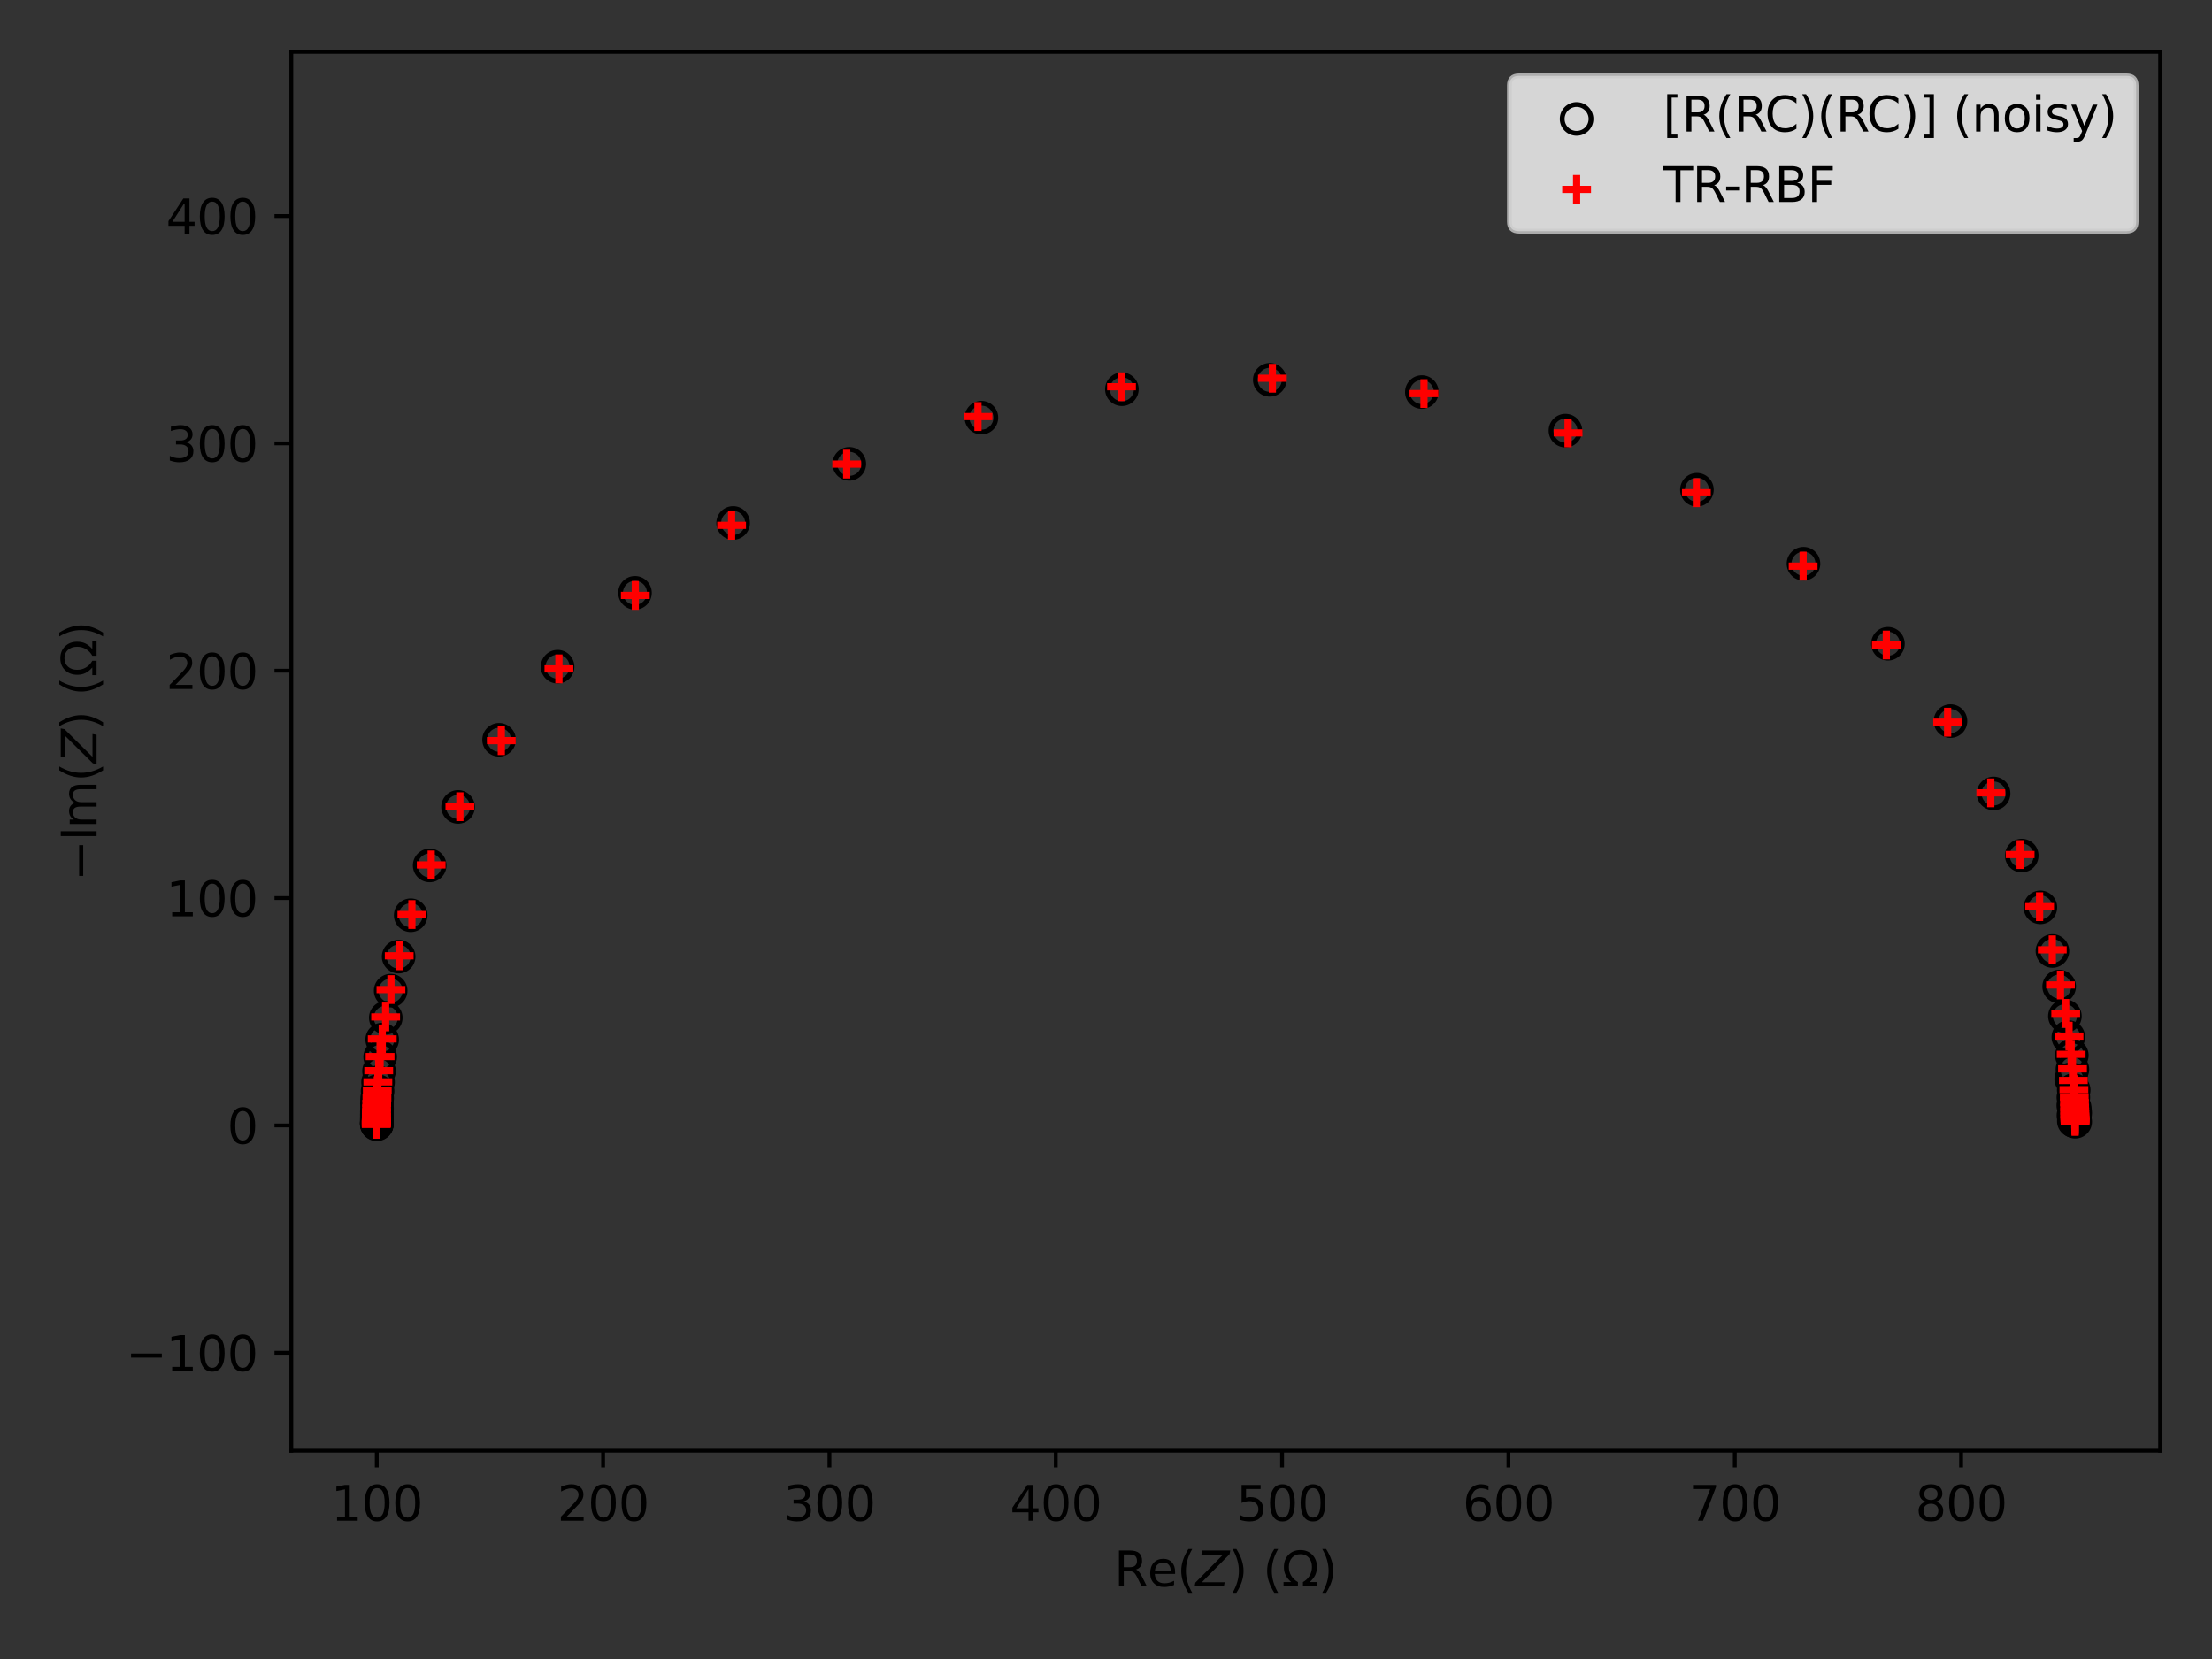 <?xml version="1.0" encoding="utf-8" standalone="no"?>
<!DOCTYPE svg PUBLIC "-//W3C//DTD SVG 1.1//EN"
  "http://www.w3.org/Graphics/SVG/1.1/DTD/svg11.dtd">
<svg xmlns:xlink="http://www.w3.org/1999/xlink" width="460.8pt" height="345.6pt" viewBox="0 0 460.8 345.6" xmlns="http://www.w3.org/2000/svg" version="1.1">
 <rect x="0" y="0" width="460.8" height="345.6" fill="#333333" stroke="none"/>
 <defs>
  <style type="text/css">*{stroke-linejoin: round; stroke-linecap: butt}</style>
 </defs>
 <g id="figure_1">
  <g id="patch_1">
   <path d="M 0 345.6 
L 460.8 345.6 
L 460.8 0 
L 0 0 
L 0 345.6 
z
" style="fill: none"/>
  </g>
  <g id="axes_1">
   <g id="patch_2">
    <path d="M 60.68 302.2 
L 450 302.2 
L 450 10.8 
L 60.68 10.8 
L 60.68 302.2 
z
" style="fill: none"/>
   </g>
   <g id="PathCollection_1">
    <defs>
     <path id="C0_0_447ba9652d" d="M 0 3 
C 0.796 3 1.559 2.684 2.121 2.121 
C 2.684 1.559 3 0.796 3 -0 
C 3 -0.796 2.684 -1.559 2.121 -2.121 
C 1.559 -2.684 0.796 -3 0 -3 
C -0.796 -3 -1.559 -2.684 -2.121 -2.121 
C -2.684 -1.559 -3 -0.796 -3 0 
C -3 0.796 -2.684 1.559 -2.121 2.121 
C -1.559 2.684 -0.796 3 0 3 
z
"/>
    </defs>
    <g clip-path="url(#pce9a978ca2)">
     <use xlink:href="#C0_0_447ba9652d" x="78.496" y="234.213" style="fill: none; stroke: #000000"/>
    </g>
    <g clip-path="url(#pce9a978ca2)">
     <use xlink:href="#C0_0_447ba9652d" x="78.481" y="234.133" style="fill: none; stroke: #000000"/>
    </g>
    <g clip-path="url(#pce9a978ca2)">
     <use xlink:href="#C0_0_447ba9652d" x="78.5" y="234.057" style="fill: none; stroke: #000000"/>
    </g>
    <g clip-path="url(#pce9a978ca2)">
     <use xlink:href="#C0_0_447ba9652d" x="78.521" y="234.012" style="fill: none; stroke: #000000"/>
    </g>
    <g clip-path="url(#pce9a978ca2)">
     <use xlink:href="#C0_0_447ba9652d" x="78.48" y="233.908" style="fill: none; stroke: #000000"/>
    </g>
    <g clip-path="url(#pce9a978ca2)">
     <use xlink:href="#C0_0_447ba9652d" x="78.481" y="233.727" style="fill: none; stroke: #000000"/>
    </g>
    <g clip-path="url(#pce9a978ca2)">
     <use xlink:href="#C0_0_447ba9652d" x="78.524" y="233.567" style="fill: none; stroke: #000000"/>
    </g>
    <g clip-path="url(#pce9a978ca2)">
     <use xlink:href="#C0_0_447ba9652d" x="78.507" y="233.319" style="fill: none; stroke: #000000"/>
    </g>
    <g clip-path="url(#pce9a978ca2)">
     <use xlink:href="#C0_0_447ba9652d" x="78.481" y="233.002" style="fill: none; stroke: #000000"/>
    </g>
    <g clip-path="url(#pce9a978ca2)">
     <use xlink:href="#C0_0_447ba9652d" x="78.509" y="232.656" style="fill: none; stroke: #000000"/>
    </g>
    <g clip-path="url(#pce9a978ca2)">
     <use xlink:href="#C0_0_447ba9652d" x="78.492" y="232.219" style="fill: none; stroke: #000000"/>
    </g>
    <g clip-path="url(#pce9a978ca2)">
     <use xlink:href="#C0_0_447ba9652d" x="78.503" y="231.596" style="fill: none; stroke: #000000"/>
    </g>
    <g clip-path="url(#pce9a978ca2)">
     <use xlink:href="#C0_0_447ba9652d" x="78.537" y="230.898" style="fill: none; stroke: #000000"/>
    </g>
    <g clip-path="url(#pce9a978ca2)">
     <use xlink:href="#C0_0_447ba9652d" x="78.513" y="229.871" style="fill: none; stroke: #000000"/>
    </g>
    <g clip-path="url(#pce9a978ca2)">
     <use xlink:href="#C0_0_447ba9652d" x="78.56" y="228.786" style="fill: none; stroke: #000000"/>
    </g>
    <g clip-path="url(#pce9a978ca2)">
     <use xlink:href="#C0_0_447ba9652d" x="78.656" y="227.301" style="fill: none; stroke: #000000"/>
    </g>
    <g clip-path="url(#pce9a978ca2)">
     <use xlink:href="#C0_0_447ba9652d" x="78.754" y="225.445" style="fill: none; stroke: #000000"/>
    </g>
    <g clip-path="url(#pce9a978ca2)">
     <use xlink:href="#C0_0_447ba9652d" x="78.958" y="223.135" style="fill: none; stroke: #000000"/>
    </g>
    <g clip-path="url(#pce9a978ca2)">
     <use xlink:href="#C0_0_447ba9652d" x="79.198" y="220.171" style="fill: none; stroke: #000000"/>
    </g>
    <g clip-path="url(#pce9a978ca2)">
     <use xlink:href="#C0_0_447ba9652d" x="79.613" y="216.565" style="fill: none; stroke: #000000"/>
    </g>
    <g clip-path="url(#pce9a978ca2)">
     <use xlink:href="#C0_0_447ba9652d" x="80.364" y="212.018" style="fill: none; stroke: #000000"/>
    </g>
    <g clip-path="url(#pce9a978ca2)">
     <use xlink:href="#C0_0_447ba9652d" x="81.377" y="206.37" style="fill: none; stroke: #000000"/>
    </g>
    <g clip-path="url(#pce9a978ca2)">
     <use xlink:href="#C0_0_447ba9652d" x="83.041" y="199.283" style="fill: none; stroke: #000000"/>
    </g>
    <g clip-path="url(#pce9a978ca2)">
     <use xlink:href="#C0_0_447ba9652d" x="85.554" y="190.661" style="fill: none; stroke: #000000"/>
    </g>
    <g clip-path="url(#pce9a978ca2)">
     <use xlink:href="#C0_0_447ba9652d" x="89.505" y="180.282" style="fill: none; stroke: #000000"/>
    </g>
    <g clip-path="url(#pce9a978ca2)">
     <use xlink:href="#C0_0_447ba9652d" x="95.424" y="168.096" style="fill: none; stroke: #000000"/>
    </g>
    <g clip-path="url(#pce9a978ca2)">
     <use xlink:href="#C0_0_447ba9652d" x="103.964" y="154.108" style="fill: none; stroke: #000000"/>
    </g>
    <g clip-path="url(#pce9a978ca2)">
     <use xlink:href="#C0_0_447ba9652d" x="116.154" y="138.883" style="fill: none; stroke: #000000"/>
    </g>
    <g clip-path="url(#pce9a978ca2)">
     <use xlink:href="#C0_0_447ba9652d" x="132.28" y="123.498" style="fill: none; stroke: #000000"/>
    </g>
    <g clip-path="url(#pce9a978ca2)">
     <use xlink:href="#C0_0_447ba9652d" x="152.727" y="108.944" style="fill: none; stroke: #000000"/>
    </g>
    <g clip-path="url(#pce9a978ca2)">
     <use xlink:href="#C0_0_447ba9652d" x="176.924" y="96.629" style="fill: none; stroke: #000000"/>
    </g>
    <g clip-path="url(#pce9a978ca2)">
     <use xlink:href="#C0_0_447ba9652d" x="204.446" y="87.006" style="fill: none; stroke: #000000"/>
    </g>
    <g clip-path="url(#pce9a978ca2)">
     <use xlink:href="#C0_0_447ba9652d" x="233.708" y="81.082" style="fill: none; stroke: #000000"/>
    </g>
    <g clip-path="url(#pce9a978ca2)">
     <use xlink:href="#C0_0_447ba9652d" x="264.519" y="79.119" style="fill: none; stroke: #000000"/>
    </g>
    <g clip-path="url(#pce9a978ca2)">
     <use xlink:href="#C0_0_447ba9652d" x="296.197" y="81.669" style="fill: none; stroke: #000000"/>
    </g>
    <g clip-path="url(#pce9a978ca2)">
     <use xlink:href="#C0_0_447ba9652d" x="326.107" y="89.704" style="fill: none; stroke: #000000"/>
    </g>
    <g clip-path="url(#pce9a978ca2)">
     <use xlink:href="#C0_0_447ba9652d" x="353.5" y="102.025" style="fill: none; stroke: #000000"/>
    </g>
    <g clip-path="url(#pce9a978ca2)">
     <use xlink:href="#C0_0_447ba9652d" x="375.699" y="117.434" style="fill: none; stroke: #000000"/>
    </g>
    <g clip-path="url(#pce9a978ca2)">
     <use xlink:href="#C0_0_447ba9652d" x="393.292" y="134.107" style="fill: none; stroke: #000000"/>
    </g>
    <g clip-path="url(#pce9a978ca2)">
     <use xlink:href="#C0_0_447ba9652d" x="406.325" y="150.216" style="fill: none; stroke: #000000"/>
    </g>
    <g clip-path="url(#pce9a978ca2)">
     <use xlink:href="#C0_0_447ba9652d" x="415.303" y="165.29" style="fill: none; stroke: #000000"/>
    </g>
    <g clip-path="url(#pce9a978ca2)">
     <use xlink:href="#C0_0_447ba9652d" x="421.168" y="178.232" style="fill: none; stroke: #000000"/>
    </g>
    <g clip-path="url(#pce9a978ca2)">
     <use xlink:href="#C0_0_447ba9652d" x="425.045" y="189.017" style="fill: none; stroke: #000000"/>
    </g>
    <g clip-path="url(#pce9a978ca2)">
     <use xlink:href="#C0_0_447ba9652d" x="427.559" y="198.109" style="fill: none; stroke: #000000"/>
    </g>
    <g clip-path="url(#pce9a978ca2)">
     <use xlink:href="#C0_0_447ba9652d" x="428.963" y="205.512" style="fill: none; stroke: #000000"/>
    </g>
    <g clip-path="url(#pce9a978ca2)">
     <use xlink:href="#C0_0_447ba9652d" x="430.159" y="211.687" style="fill: none; stroke: #000000"/>
    </g>
    <g clip-path="url(#pce9a978ca2)">
     <use xlink:href="#C0_0_447ba9652d" x="430.875" y="216.057" style="fill: none; stroke: #000000"/>
    </g>
    <g clip-path="url(#pce9a978ca2)">
     <use xlink:href="#C0_0_447ba9652d" x="431.599" y="219.84" style="fill: none; stroke: #000000"/>
    </g>
    <g clip-path="url(#pce9a978ca2)">
     <use xlink:href="#C0_0_447ba9652d" x="431.723" y="222.776" style="fill: none; stroke: #000000"/>
    </g>
    <g clip-path="url(#pce9a978ca2)">
     <use xlink:href="#C0_0_447ba9652d" x="431.47" y="224.796" style="fill: none; stroke: #000000"/>
    </g>
    <g clip-path="url(#pce9a978ca2)">
     <use xlink:href="#C0_0_447ba9652d" x="431.994" y="227.078" style="fill: none; stroke: #000000"/>
    </g>
    <g clip-path="url(#pce9a978ca2)">
     <use xlink:href="#C0_0_447ba9652d" x="431.919" y="228.608" style="fill: none; stroke: #000000"/>
    </g>
    <g clip-path="url(#pce9a978ca2)">
     <use xlink:href="#C0_0_447ba9652d" x="431.903" y="230.294" style="fill: none; stroke: #000000"/>
    </g>
    <g clip-path="url(#pce9a978ca2)">
     <use xlink:href="#C0_0_447ba9652d" x="432.188" y="230.714" style="fill: none; stroke: #000000"/>
    </g>
    <g clip-path="url(#pce9a978ca2)">
     <use xlink:href="#C0_0_447ba9652d" x="432.289" y="231.573" style="fill: none; stroke: #000000"/>
    </g>
    <g clip-path="url(#pce9a978ca2)">
     <use xlink:href="#C0_0_447ba9652d" x="432.279" y="232.108" style="fill: none; stroke: #000000"/>
    </g>
    <g clip-path="url(#pce9a978ca2)">
     <use xlink:href="#C0_0_447ba9652d" x="431.931" y="232.359" style="fill: none; stroke: #000000"/>
    </g>
    <g clip-path="url(#pce9a978ca2)">
     <use xlink:href="#C0_0_447ba9652d" x="432.042" y="233.204" style="fill: none; stroke: #000000"/>
    </g>
    <g clip-path="url(#pce9a978ca2)">
     <use xlink:href="#C0_0_447ba9652d" x="432.173" y="233.428" style="fill: none; stroke: #000000"/>
    </g>
    <g clip-path="url(#pce9a978ca2)">
     <use xlink:href="#C0_0_447ba9652d" x="432.304" y="233.676" style="fill: none; stroke: #000000"/>
    </g>
    <g clip-path="url(#pce9a978ca2)">
     <use xlink:href="#C0_0_447ba9652d" x="432.013" y="233.524" style="fill: none; stroke: #000000"/>
    </g>
   </g>
   <g id="PathCollection_2">
    <defs>
     <path id="m5738f3dca8" d="M -3 0 
L 3 0 
M 0 3 
L 0 -3 
" style="stroke: #ff0000; stroke-width: 1.5"/>
    </defs>
    <g clip-path="url(#pce9a978ca2)">
     <use xlink:href="#m5738f3dca8" x="78.376" y="234.213" style="fill: #ff0000; stroke: #ff0000; stroke-width: 1.5"/>
     <use xlink:href="#m5738f3dca8" x="78.377" y="234.154" style="fill: #ff0000; stroke: #ff0000; stroke-width: 1.5"/>
     <use xlink:href="#m5738f3dca8" x="78.377" y="234.079" style="fill: #ff0000; stroke: #ff0000; stroke-width: 1.5"/>
     <use xlink:href="#m5738f3dca8" x="78.378" y="233.984" style="fill: #ff0000; stroke: #ff0000; stroke-width: 1.5"/>
     <use xlink:href="#m5738f3dca8" x="78.379" y="233.865" style="fill: #ff0000; stroke: #ff0000; stroke-width: 1.5"/>
     <use xlink:href="#m5738f3dca8" x="78.38" y="233.716" style="fill: #ff0000; stroke: #ff0000; stroke-width: 1.5"/>
     <use xlink:href="#m5738f3dca8" x="78.382" y="233.528" style="fill: #ff0000; stroke: #ff0000; stroke-width: 1.5"/>
     <use xlink:href="#m5738f3dca8" x="78.385" y="233.292" style="fill: #ff0000; stroke: #ff0000; stroke-width: 1.5"/>
     <use xlink:href="#m5738f3dca8" x="78.39" y="232.995" style="fill: #ff0000; stroke: #ff0000; stroke-width: 1.5"/>
     <use xlink:href="#m5738f3dca8" x="78.397" y="232.622" style="fill: #ff0000; stroke: #ff0000; stroke-width: 1.5"/>
     <use xlink:href="#m5738f3dca8" x="78.406" y="232.152" style="fill: #ff0000; stroke: #ff0000; stroke-width: 1.5"/>
     <use xlink:href="#m5738f3dca8" x="78.42" y="231.562" style="fill: #ff0000; stroke: #ff0000; stroke-width: 1.5"/>
     <use xlink:href="#m5738f3dca8" x="78.44" y="230.819" style="fill: #ff0000; stroke: #ff0000; stroke-width: 1.5"/>
     <use xlink:href="#m5738f3dca8" x="78.472" y="229.884" style="fill: #ff0000; stroke: #ff0000; stroke-width: 1.5"/>
     <use xlink:href="#m5738f3dca8" x="78.519" y="228.709" style="fill: #ff0000; stroke: #ff0000; stroke-width: 1.5"/>
     <use xlink:href="#m5738f3dca8" x="78.594" y="227.23" style="fill: #ff0000; stroke: #ff0000; stroke-width: 1.5"/>
     <use xlink:href="#m5738f3dca8" x="78.709" y="225.371" style="fill: #ff0000; stroke: #ff0000; stroke-width: 1.5"/>
     <use xlink:href="#m5738f3dca8" x="78.891" y="223.035" style="fill: #ff0000; stroke: #ff0000; stroke-width: 1.5"/>
     <use xlink:href="#m5738f3dca8" x="79.177" y="220.104" style="fill: #ff0000; stroke: #ff0000; stroke-width: 1.5"/>
     <use xlink:href="#m5738f3dca8" x="79.627" y="216.433" style="fill: #ff0000; stroke: #ff0000; stroke-width: 1.5"/>
     <use xlink:href="#m5738f3dca8" x="80.333" y="211.847" style="fill: #ff0000; stroke: #ff0000; stroke-width: 1.5"/>
     <use xlink:href="#m5738f3dca8" x="81.439" y="206.146" style="fill: #ff0000; stroke: #ff0000; stroke-width: 1.5"/>
     <use xlink:href="#m5738f3dca8" x="83.158" y="199.108" style="fill: #ff0000; stroke: #ff0000; stroke-width: 1.5"/>
     <use xlink:href="#m5738f3dca8" x="85.806" y="190.512" style="fill: #ff0000; stroke: #ff0000; stroke-width: 1.5"/>
     <use xlink:href="#m5738f3dca8" x="89.826" y="180.18" style="fill: #ff0000; stroke: #ff0000; stroke-width: 1.5"/>
     <use xlink:href="#m5738f3dca8" x="95.804" y="168.053" style="fill: #ff0000; stroke: #ff0000; stroke-width: 1.5"/>
     <use xlink:href="#m5738f3dca8" x="104.435" y="154.285" style="fill: #ff0000; stroke: #ff0000; stroke-width: 1.5"/>
     <use xlink:href="#m5738f3dca8" x="116.432" y="139.341" style="fill: #ff0000; stroke: #ff0000; stroke-width: 1.5"/>
     <use xlink:href="#m5738f3dca8" x="132.35" y="124.037" style="fill: #ff0000; stroke: #ff0000; stroke-width: 1.5"/>
     <use xlink:href="#m5738f3dca8" x="152.404" y="109.441" style="fill: #ff0000; stroke: #ff0000; stroke-width: 1.5"/>
     <use xlink:href="#m5738f3dca8" x="176.384" y="96.684" style="fill: #ff0000; stroke: #ff0000; stroke-width: 1.5"/>
     <use xlink:href="#m5738f3dca8" x="203.725" y="86.773" style="fill: #ff0000; stroke: #ff0000; stroke-width: 1.5"/>
     <use xlink:href="#m5738f3dca8" x="233.629" y="80.561" style="fill: #ff0000; stroke: #ff0000; stroke-width: 1.5"/>
     <use xlink:href="#m5738f3dca8" x="265.064" y="78.787" style="fill: #ff0000; stroke: #ff0000; stroke-width: 1.5"/>
     <use xlink:href="#m5738f3dca8" x="296.645" y="81.984" style="fill: #ff0000; stroke: #ff0000; stroke-width: 1.5"/>
     <use xlink:href="#m5738f3dca8" x="326.657" y="90.181" style="fill: #ff0000; stroke: #ff0000; stroke-width: 1.5"/>
     <use xlink:href="#m5738f3dca8" x="353.388" y="102.64" style="fill: #ff0000; stroke: #ff0000; stroke-width: 1.5"/>
     <use xlink:href="#m5738f3dca8" x="375.625" y="117.935" style="fill: #ff0000; stroke: #ff0000; stroke-width: 1.5"/>
     <use xlink:href="#m5738f3dca8" x="392.96" y="134.368" style="fill: #ff0000; stroke: #ff0000; stroke-width: 1.5"/>
     <use xlink:href="#m5738f3dca8" x="405.73" y="150.448" style="fill: #ff0000; stroke: #ff0000; stroke-width: 1.5"/>
     <use xlink:href="#m5738f3dca8" x="414.72" y="165.167" style="fill: #ff0000; stroke: #ff0000; stroke-width: 1.5"/>
     <use xlink:href="#m5738f3dca8" x="420.832" y="178.017" style="fill: #ff0000; stroke: #ff0000; stroke-width: 1.5"/>
     <use xlink:href="#m5738f3dca8" x="424.887" y="188.879" style="fill: #ff0000; stroke: #ff0000; stroke-width: 1.5"/>
     <use xlink:href="#m5738f3dca8" x="427.531" y="197.862" style="fill: #ff0000; stroke: #ff0000; stroke-width: 1.5"/>
     <use xlink:href="#m5738f3dca8" x="429.235" y="205.185" style="fill: #ff0000; stroke: #ff0000; stroke-width: 1.5"/>
     <use xlink:href="#m5738f3dca8" x="430.326" y="211.098" style="fill: #ff0000; stroke: #ff0000; stroke-width: 1.5"/>
     <use xlink:href="#m5738f3dca8" x="431.021" y="215.844" style="fill: #ff0000; stroke: #ff0000; stroke-width: 1.5"/>
     <use xlink:href="#m5738f3dca8" x="431.463" y="219.639" style="fill: #ff0000; stroke: #ff0000; stroke-width: 1.5"/>
     <use xlink:href="#m5738f3dca8" x="431.743" y="222.665" style="fill: #ff0000; stroke: #ff0000; stroke-width: 1.5"/>
     <use xlink:href="#m5738f3dca8" x="431.921" y="225.075" style="fill: #ff0000; stroke: #ff0000; stroke-width: 1.5"/>
     <use xlink:href="#m5738f3dca8" x="432.035" y="226.992" style="fill: #ff0000; stroke: #ff0000; stroke-width: 1.5"/>
     <use xlink:href="#m5738f3dca8" x="432.108" y="228.515" style="fill: #ff0000; stroke: #ff0000; stroke-width: 1.5"/>
     <use xlink:href="#m5738f3dca8" x="432.156" y="229.724" style="fill: #ff0000; stroke: #ff0000; stroke-width: 1.5"/>
     <use xlink:href="#m5738f3dca8" x="432.187" y="230.684" style="fill: #ff0000; stroke: #ff0000; stroke-width: 1.5"/>
     <use xlink:href="#m5738f3dca8" x="432.209" y="231.445" style="fill: #ff0000; stroke: #ff0000; stroke-width: 1.5"/>
     <use xlink:href="#m5738f3dca8" x="432.225" y="232.048" style="fill: #ff0000; stroke: #ff0000; stroke-width: 1.5"/>
     <use xlink:href="#m5738f3dca8" x="432.238" y="232.526" style="fill: #ff0000; stroke: #ff0000; stroke-width: 1.5"/>
     <use xlink:href="#m5738f3dca8" x="432.249" y="232.903" style="fill: #ff0000; stroke: #ff0000; stroke-width: 1.5"/>
     <use xlink:href="#m5738f3dca8" x="432.26" y="233.2" style="fill: #ff0000; stroke: #ff0000; stroke-width: 1.5"/>
     <use xlink:href="#m5738f3dca8" x="432.271" y="233.435" style="fill: #ff0000; stroke: #ff0000; stroke-width: 1.5"/>
     <use xlink:href="#m5738f3dca8" x="432.283" y="233.619" style="fill: #ff0000; stroke: #ff0000; stroke-width: 1.5"/>
    </g>
   </g>
   <g id="matplotlib.axis_1">
    <g id="xtick_1">
     <g id="line2d_1">
      <defs>
       <path id="m8910a0a870" d="M 0 0 
L 0 3.5 
" style="stroke: #000000; stroke-width: 0.8"/>
      </defs>
      <g>
       <use xlink:href="#m8910a0a870" x="78.484" y="302.2" style="stroke: #000000; stroke-width: 0.8"/>
      </g>
     </g>
     <g id="text_1">
      <!-- 100 -->
      <g transform="translate(68.941 316.798) scale(0.1 -0.1)">
       <defs>
        <path id="DejaVuSans-31" d="M 794 531 
L 1825 531 
L 1825 4091 
L 703 3866 
L 703 4441 
L 1819 4666 
L 2450 4666 
L 2450 531 
L 3481 531 
L 3481 0 
L 794 0 
L 794 531 
z
" transform="scale(0.016)"/>
        <path id="DejaVuSans-30" d="M 2034 4250 
Q 1547 4250 1301 3770 
Q 1056 3291 1056 2328 
Q 1056 1369 1301 889 
Q 1547 409 2034 409 
Q 2525 409 2770 889 
Q 3016 1369 3016 2328 
Q 3016 3291 2770 3770 
Q 2525 4250 2034 4250 
z
M 2034 4750 
Q 2819 4750 3233 4129 
Q 3647 3509 3647 2328 
Q 3647 1150 3233 529 
Q 2819 -91 2034 -91 
Q 1250 -91 836 529 
Q 422 1150 422 2328 
Q 422 3509 836 4129 
Q 1250 4750 2034 4750 
z
" transform="scale(0.016)"/>
       </defs>
       <use xlink:href="#DejaVuSans-31"/>
       <use xlink:href="#DejaVuSans-30" x="63.623"/>
       <use xlink:href="#DejaVuSans-30" x="127.246"/>
      </g>
     </g>
    </g>
    <g id="xtick_2">
     <g id="line2d_2">
      <g>
       <use xlink:href="#m8910a0a870" x="125.635" y="302.2" style="stroke: #000000; stroke-width: 0.8"/>
      </g>
     </g>
     <g id="text_2">
      <!-- 200 -->
      <g transform="translate(116.091 316.798) scale(0.1 -0.1)">
       <defs>
        <path id="DejaVuSans-32" d="M 1228 531 
L 3431 531 
L 3431 0 
L 469 0 
L 469 531 
Q 828 903 1448 1529 
Q 2069 2156 2228 2338 
Q 2531 2678 2651 2914 
Q 2772 3150 2772 3378 
Q 2772 3750 2511 3984 
Q 2250 4219 1831 4219 
Q 1534 4219 1204 4116 
Q 875 4013 500 3803 
L 500 4441 
Q 881 4594 1212 4672 
Q 1544 4750 1819 4750 
Q 2544 4750 2975 4387 
Q 3406 4025 3406 3419 
Q 3406 3131 3298 2873 
Q 3191 2616 2906 2266 
Q 2828 2175 2409 1742 
Q 1991 1309 1228 531 
z
" transform="scale(0.016)"/>
       </defs>
       <use xlink:href="#DejaVuSans-32"/>
       <use xlink:href="#DejaVuSans-30" x="63.623"/>
       <use xlink:href="#DejaVuSans-30" x="127.246"/>
      </g>
     </g>
    </g>
    <g id="xtick_3">
     <g id="line2d_3">
      <g>
       <use xlink:href="#m8910a0a870" x="172.785" y="302.2" style="stroke: #000000; stroke-width: 0.8"/>
      </g>
     </g>
     <g id="text_3">
      <!-- 300 -->
      <g transform="translate(163.241 316.798) scale(0.1 -0.1)">
       <defs>
        <path id="DejaVuSans-33" d="M 2597 2516 
Q 3050 2419 3304 2112 
Q 3559 1806 3559 1356 
Q 3559 666 3084 287 
Q 2609 -91 1734 -91 
Q 1441 -91 1130 -33 
Q 819 25 488 141 
L 488 750 
Q 750 597 1062 519 
Q 1375 441 1716 441 
Q 2309 441 2620 675 
Q 2931 909 2931 1356 
Q 2931 1769 2642 2001 
Q 2353 2234 1838 2234 
L 1294 2234 
L 1294 2753 
L 1863 2753 
Q 2328 2753 2575 2939 
Q 2822 3125 2822 3475 
Q 2822 3834 2567 4026 
Q 2313 4219 1838 4219 
Q 1578 4219 1281 4162 
Q 984 4106 628 3988 
L 628 4550 
Q 988 4650 1302 4700 
Q 1616 4750 1894 4750 
Q 2613 4750 3031 4423 
Q 3450 4097 3450 3541 
Q 3450 3153 3228 2886 
Q 3006 2619 2597 2516 
z
" transform="scale(0.016)"/>
       </defs>
       <use xlink:href="#DejaVuSans-33"/>
       <use xlink:href="#DejaVuSans-30" x="63.623"/>
       <use xlink:href="#DejaVuSans-30" x="127.246"/>
      </g>
     </g>
    </g>
    <g id="xtick_4">
     <g id="line2d_4">
      <g>
       <use xlink:href="#m8910a0a870" x="219.935" y="302.2" style="stroke: #000000; stroke-width: 0.8"/>
      </g>
     </g>
     <g id="text_4">
      <!-- 400 -->
      <g transform="translate(210.391 316.798) scale(0.1 -0.1)">
       <defs>
        <path id="DejaVuSans-34" d="M 2419 4116 
L 825 1625 
L 2419 1625 
L 2419 4116 
z
M 2253 4666 
L 3047 4666 
L 3047 1625 
L 3713 1625 
L 3713 1100 
L 3047 1100 
L 3047 0 
L 2419 0 
L 2419 1100 
L 313 1100 
L 313 1709 
L 2253 4666 
z
" transform="scale(0.016)"/>
       </defs>
       <use xlink:href="#DejaVuSans-34"/>
       <use xlink:href="#DejaVuSans-30" x="63.623"/>
       <use xlink:href="#DejaVuSans-30" x="127.246"/>
      </g>
     </g>
    </g>
    <g id="xtick_5">
     <g id="line2d_5">
      <g>
       <use xlink:href="#m8910a0a870" x="267.085" y="302.2" style="stroke: #000000; stroke-width: 0.8"/>
      </g>
     </g>
     <g id="text_5">
      <!-- 500 -->
      <g transform="translate(257.541 316.798) scale(0.1 -0.1)">
       <defs>
        <path id="DejaVuSans-35" d="M 691 4666 
L 3169 4666 
L 3169 4134 
L 1269 4134 
L 1269 2991 
Q 1406 3038 1543 3061 
Q 1681 3084 1819 3084 
Q 2600 3084 3056 2656 
Q 3513 2228 3513 1497 
Q 3513 744 3044 326 
Q 2575 -91 1722 -91 
Q 1428 -91 1123 -41 
Q 819 9 494 109 
L 494 744 
Q 775 591 1075 516 
Q 1375 441 1709 441 
Q 2250 441 2565 725 
Q 2881 1009 2881 1497 
Q 2881 1984 2565 2268 
Q 2250 2553 1709 2553 
Q 1456 2553 1204 2497 
Q 953 2441 691 2322 
L 691 4666 
z
" transform="scale(0.016)"/>
       </defs>
       <use xlink:href="#DejaVuSans-35"/>
       <use xlink:href="#DejaVuSans-30" x="63.623"/>
       <use xlink:href="#DejaVuSans-30" x="127.246"/>
      </g>
     </g>
    </g>
    <g id="xtick_6">
     <g id="line2d_6">
      <g>
       <use xlink:href="#m8910a0a870" x="314.235" y="302.2" style="stroke: #000000; stroke-width: 0.8"/>
      </g>
     </g>
     <g id="text_6">
      <!-- 600 -->
      <g transform="translate(304.692 316.798) scale(0.1 -0.1)">
       <defs>
        <path id="DejaVuSans-36" d="M 2113 2584 
Q 1688 2584 1439 2293 
Q 1191 2003 1191 1497 
Q 1191 994 1439 701 
Q 1688 409 2113 409 
Q 2538 409 2786 701 
Q 3034 994 3034 1497 
Q 3034 2003 2786 2293 
Q 2538 2584 2113 2584 
z
M 3366 4563 
L 3366 3988 
Q 3128 4100 2886 4159 
Q 2644 4219 2406 4219 
Q 1781 4219 1451 3797 
Q 1122 3375 1075 2522 
Q 1259 2794 1537 2939 
Q 1816 3084 2150 3084 
Q 2853 3084 3261 2657 
Q 3669 2231 3669 1497 
Q 3669 778 3244 343 
Q 2819 -91 2113 -91 
Q 1303 -91 875 529 
Q 447 1150 447 2328 
Q 447 3434 972 4092 
Q 1497 4750 2381 4750 
Q 2619 4750 2861 4703 
Q 3103 4656 3366 4563 
z
" transform="scale(0.016)"/>
       </defs>
       <use xlink:href="#DejaVuSans-36"/>
       <use xlink:href="#DejaVuSans-30" x="63.623"/>
       <use xlink:href="#DejaVuSans-30" x="127.246"/>
      </g>
     </g>
    </g>
    <g id="xtick_7">
     <g id="line2d_7">
      <g>
       <use xlink:href="#m8910a0a870" x="361.386" y="302.2" style="stroke: #000000; stroke-width: 0.8"/>
      </g>
     </g>
     <g id="text_7">
      <!-- 700 -->
      <g transform="translate(351.842 316.798) scale(0.1 -0.1)">
       <defs>
        <path id="DejaVuSans-37" d="M 525 4666 
L 3525 4666 
L 3525 4397 
L 1831 0 
L 1172 0 
L 2766 4134 
L 525 4134 
L 525 4666 
z
" transform="scale(0.016)"/>
       </defs>
       <use xlink:href="#DejaVuSans-37"/>
       <use xlink:href="#DejaVuSans-30" x="63.623"/>
       <use xlink:href="#DejaVuSans-30" x="127.246"/>
      </g>
     </g>
    </g>
    <g id="xtick_8">
     <g id="line2d_8">
      <g>
       <use xlink:href="#m8910a0a870" x="408.536" y="302.2" style="stroke: #000000; stroke-width: 0.8"/>
      </g>
     </g>
     <g id="text_8">
      <!-- 800 -->
      <g transform="translate(398.992 316.798) scale(0.1 -0.1)">
       <defs>
        <path id="DejaVuSans-38" d="M 2034 2216 
Q 1584 2216 1326 1975 
Q 1069 1734 1069 1313 
Q 1069 891 1326 650 
Q 1584 409 2034 409 
Q 2484 409 2743 651 
Q 3003 894 3003 1313 
Q 3003 1734 2745 1975 
Q 2488 2216 2034 2216 
z
M 1403 2484 
Q 997 2584 770 2862 
Q 544 3141 544 3541 
Q 544 4100 942 4425 
Q 1341 4750 2034 4750 
Q 2731 4750 3128 4425 
Q 3525 4100 3525 3541 
Q 3525 3141 3298 2862 
Q 3072 2584 2669 2484 
Q 3125 2378 3379 2068 
Q 3634 1759 3634 1313 
Q 3634 634 3220 271 
Q 2806 -91 2034 -91 
Q 1263 -91 848 271 
Q 434 634 434 1313 
Q 434 1759 690 2068 
Q 947 2378 1403 2484 
z
M 1172 3481 
Q 1172 3119 1398 2916 
Q 1625 2713 2034 2713 
Q 2441 2713 2670 2916 
Q 2900 3119 2900 3481 
Q 2900 3844 2670 4047 
Q 2441 4250 2034 4250 
Q 1625 4250 1398 4047 
Q 1172 3844 1172 3481 
z
" transform="scale(0.016)"/>
       </defs>
       <use xlink:href="#DejaVuSans-38"/>
       <use xlink:href="#DejaVuSans-30" x="63.623"/>
       <use xlink:href="#DejaVuSans-30" x="127.246"/>
      </g>
     </g>
    </g>
    <g id="text_9">
     <!-- ${\rm Re}(Z)\ (\Omega)$ -->
     <g transform="translate(232.09 330.477) scale(0.1 -0.1)">
      <defs>
       <path id="DejaVuSans-52" d="M 2841 2188 
Q 3044 2119 3236 1894 
Q 3428 1669 3622 1275 
L 4263 0 
L 3584 0 
L 2988 1197 
Q 2756 1666 2539 1819 
Q 2322 1972 1947 1972 
L 1259 1972 
L 1259 0 
L 628 0 
L 628 4666 
L 2053 4666 
Q 2853 4666 3247 4331 
Q 3641 3997 3641 3322 
Q 3641 2881 3436 2590 
Q 3231 2300 2841 2188 
z
M 1259 4147 
L 1259 2491 
L 2053 2491 
Q 2509 2491 2742 2702 
Q 2975 2913 2975 3322 
Q 2975 3731 2742 3939 
Q 2509 4147 2053 4147 
L 1259 4147 
z
" transform="scale(0.016)"/>
       <path id="DejaVuSans-65" d="M 3597 1894 
L 3597 1613 
L 953 1613 
Q 991 1019 1311 708 
Q 1631 397 2203 397 
Q 2534 397 2845 478 
Q 3156 559 3463 722 
L 3463 178 
Q 3153 47 2828 -22 
Q 2503 -91 2169 -91 
Q 1331 -91 842 396 
Q 353 884 353 1716 
Q 353 2575 817 3079 
Q 1281 3584 2069 3584 
Q 2775 3584 3186 3129 
Q 3597 2675 3597 1894 
z
M 3022 2063 
Q 3016 2534 2758 2815 
Q 2500 3097 2075 3097 
Q 1594 3097 1305 2825 
Q 1016 2553 972 2059 
L 3022 2063 
z
" transform="scale(0.016)"/>
       <path id="DejaVuSans-28" d="M 1984 4856 
Q 1566 4138 1362 3434 
Q 1159 2731 1159 2009 
Q 1159 1288 1364 580 
Q 1569 -128 1984 -844 
L 1484 -844 
Q 1016 -109 783 600 
Q 550 1309 550 2009 
Q 550 2706 781 3412 
Q 1013 4119 1484 4856 
L 1984 4856 
z
" transform="scale(0.016)"/>
       <path id="DejaVuSans-Oblique-5a" d="M 838 4666 
L 4500 4666 
L 4409 4184 
L 794 531 
L 3769 531 
L 3669 0 
L -141 0 
L -50 481 
L 3566 4134 
L 738 4134 
L 838 4666 
z
" transform="scale(0.016)"/>
       <path id="DejaVuSans-29" d="M 513 4856 
L 1013 4856 
Q 1481 4119 1714 3412 
Q 1947 2706 1947 2009 
Q 1947 1309 1714 600 
Q 1481 -109 1013 -844 
L 513 -844 
Q 928 -128 1133 580 
Q 1338 1288 1338 2009 
Q 1338 2731 1133 3434 
Q 928 4138 513 4856 
z
" transform="scale(0.016)"/>
       <path id="DejaVuSans-3a9" d="M 4647 556 
L 4647 0 
L 2772 0 
L 2772 556 
Q 3325 859 3634 1378 
Q 3944 1897 3944 2528 
Q 3944 3278 3531 3731 
Q 3119 4184 2444 4184 
Q 1769 4184 1355 3729 
Q 941 3275 941 2528 
Q 941 1897 1250 1378 
Q 1563 859 2119 556 
L 2119 0 
L 244 0 
L 244 556 
L 1241 556 
Q 747 991 519 1456 
Q 294 1922 294 2497 
Q 294 3491 894 4106 
Q 1491 4722 2444 4722 
Q 3391 4722 3994 4106 
Q 4594 3494 4594 2528 
Q 4594 1922 4372 1459 
Q 4150 997 3647 556 
L 4647 556 
z
" transform="scale(0.016)"/>
      </defs>
      <use xlink:href="#DejaVuSans-52" transform="translate(0 0.125)"/>
      <use xlink:href="#DejaVuSans-65" transform="translate(69.482 0.125)"/>
      <use xlink:href="#DejaVuSans-28" transform="translate(131.006 0.125)"/>
      <use xlink:href="#DejaVuSans-Oblique-5a" transform="translate(170.02 0.125)"/>
      <use xlink:href="#DejaVuSans-29" transform="translate(238.525 0.125)"/>
      <use xlink:href="#DejaVuSans-28" transform="translate(310.009 0.125)"/>
      <use xlink:href="#DejaVuSans-3a9" transform="translate(349.023 0.125)"/>
      <use xlink:href="#DejaVuSans-29" transform="translate(425.439 0.125)"/>
     </g>
    </g>
   </g>
   <g id="matplotlib.axis_2">
    <g id="ytick_1">
     <g id="line2d_9">
      <defs>
       <path id="m52879e046c" d="M 0 0 
L -3.5 0 
" style="stroke: #000000; stroke-width: 0.8"/>
      </defs>
      <g>
       <use xlink:href="#m52879e046c" x="60.68" y="281.804" style="stroke: #000000; stroke-width: 0.8"/>
      </g>
     </g>
     <g id="text_10">
      <!-- −100 -->
      <g transform="translate(26.213 285.603) scale(0.1 -0.1)">
       <defs>
        <path id="DejaVuSans-2212" d="M 678 2272 
L 4684 2272 
L 4684 1741 
L 678 1741 
L 678 2272 
z
" transform="scale(0.016)"/>
       </defs>
       <use xlink:href="#DejaVuSans-2212"/>
       <use xlink:href="#DejaVuSans-31" x="83.789"/>
       <use xlink:href="#DejaVuSans-30" x="147.412"/>
       <use xlink:href="#DejaVuSans-30" x="211.035"/>
      </g>
     </g>
    </g>
    <g id="ytick_2">
     <g id="line2d_10">
      <g>
       <use xlink:href="#m52879e046c" x="60.68" y="234.444" style="stroke: #000000; stroke-width: 0.8"/>
      </g>
     </g>
     <g id="text_11">
      <!-- 0 -->
      <g transform="translate(47.318 238.243) scale(0.1 -0.1)">
       <use xlink:href="#DejaVuSans-30"/>
      </g>
     </g>
    </g>
    <g id="ytick_3">
     <g id="line2d_11">
      <g>
       <use xlink:href="#m52879e046c" x="60.68" y="187.083" style="stroke: #000000; stroke-width: 0.8"/>
      </g>
     </g>
     <g id="text_12">
      <!-- 100 -->
      <g transform="translate(34.593 190.882) scale(0.1 -0.1)">
       <use xlink:href="#DejaVuSans-31"/>
       <use xlink:href="#DejaVuSans-30" x="63.623"/>
       <use xlink:href="#DejaVuSans-30" x="127.246"/>
      </g>
     </g>
    </g>
    <g id="ytick_4">
     <g id="line2d_12">
      <g>
       <use xlink:href="#m52879e046c" x="60.68" y="139.723" style="stroke: #000000; stroke-width: 0.8"/>
      </g>
     </g>
     <g id="text_13">
      <!-- 200 -->
      <g transform="translate(34.593 143.522) scale(0.1 -0.1)">
       <use xlink:href="#DejaVuSans-32"/>
       <use xlink:href="#DejaVuSans-30" x="63.623"/>
       <use xlink:href="#DejaVuSans-30" x="127.246"/>
      </g>
     </g>
    </g>
    <g id="ytick_5">
     <g id="line2d_13">
      <g>
       <use xlink:href="#m52879e046c" x="60.68" y="92.362" style="stroke: #000000; stroke-width: 0.8"/>
      </g>
     </g>
     <g id="text_14">
      <!-- 300 -->
      <g transform="translate(34.593 96.161) scale(0.1 -0.1)">
       <use xlink:href="#DejaVuSans-33"/>
       <use xlink:href="#DejaVuSans-30" x="63.623"/>
       <use xlink:href="#DejaVuSans-30" x="127.246"/>
      </g>
     </g>
    </g>
    <g id="ytick_6">
     <g id="line2d_14">
      <g>
       <use xlink:href="#m52879e046c" x="60.68" y="45.002" style="stroke: #000000; stroke-width: 0.8"/>
      </g>
     </g>
     <g id="text_15">
      <!-- 400 -->
      <g transform="translate(34.593 48.801) scale(0.1 -0.1)">
       <use xlink:href="#DejaVuSans-34"/>
       <use xlink:href="#DejaVuSans-30" x="63.623"/>
       <use xlink:href="#DejaVuSans-30" x="127.246"/>
      </g>
     </g>
    </g>
    <g id="text_16">
     <!-- $-{\rm Im}(Z)\ (\Omega)$ -->
     <g transform="translate(20.133 183.55) rotate(-90) scale(0.1 -0.1)">
      <defs>
       <path id="DejaVuSans-49" d="M 628 4666 
L 1259 4666 
L 1259 0 
L 628 0 
L 628 4666 
z
" transform="scale(0.016)"/>
       <path id="DejaVuSans-6d" d="M 3328 2828 
Q 3544 3216 3844 3400 
Q 4144 3584 4550 3584 
Q 5097 3584 5394 3201 
Q 5691 2819 5691 2113 
L 5691 0 
L 5113 0 
L 5113 2094 
Q 5113 2597 4934 2840 
Q 4756 3084 4391 3084 
Q 3944 3084 3684 2787 
Q 3425 2491 3425 1978 
L 3425 0 
L 2847 0 
L 2847 2094 
Q 2847 2600 2669 2842 
Q 2491 3084 2119 3084 
Q 1678 3084 1418 2786 
Q 1159 2488 1159 1978 
L 1159 0 
L 581 0 
L 581 3500 
L 1159 3500 
L 1159 2956 
Q 1356 3278 1631 3431 
Q 1906 3584 2284 3584 
Q 2666 3584 2933 3390 
Q 3200 3197 3328 2828 
z
" transform="scale(0.016)"/>
      </defs>
      <use xlink:href="#DejaVuSans-2212" transform="translate(0 0.125)"/>
      <use xlink:href="#DejaVuSans-49" transform="translate(83.789 0.125)"/>
      <use xlink:href="#DejaVuSans-6d" transform="translate(109.656 0.125)"/>
      <use xlink:href="#DejaVuSans-28" transform="translate(207.068 0.125)"/>
      <use xlink:href="#DejaVuSans-Oblique-5a" transform="translate(246.082 0.125)"/>
      <use xlink:href="#DejaVuSans-29" transform="translate(314.588 0.125)"/>
      <use xlink:href="#DejaVuSans-28" transform="translate(386.072 0.125)"/>
      <use xlink:href="#DejaVuSans-3a9" transform="translate(425.086 0.125)"/>
      <use xlink:href="#DejaVuSans-29" transform="translate(501.502 0.125)"/>
     </g>
    </g>
   </g>
   <g id="patch_3">
    <path d="M 60.68 302.2 
L 60.68 10.8 
" style="fill: none; stroke: #000000; stroke-width: 0.8; stroke-linejoin: miter; stroke-linecap: square"/>
   </g>
   <g id="patch_4">
    <path d="M 450 302.2 
L 450 10.8 
" style="fill: none; stroke: #000000; stroke-width: 0.8; stroke-linejoin: miter; stroke-linecap: square"/>
   </g>
   <g id="patch_5">
    <path d="M 60.68 302.2 
L 450 302.2 
" style="fill: none; stroke: #000000; stroke-width: 0.8; stroke-linejoin: miter; stroke-linecap: square"/>
   </g>
   <g id="patch_6">
    <path d="M 60.68 10.8 
L 450 10.8 
" style="fill: none; stroke: #000000; stroke-width: 0.8; stroke-linejoin: miter; stroke-linecap: square"/>
   </g>
   <g id="legend_1">
    <g id="patch_7">
     <path d="M 316.436 48.156 
L 443 48.156 
Q 445 48.156 445 46.156 
L 445 17.8 
Q 445 15.8 443 15.8 
L 316.436 15.8 
Q 314.436 15.8 314.436 17.8 
L 314.436 46.156 
Q 314.436 48.156 316.436 48.156 
z
" style="fill: #ffffff; opacity: 0.8; stroke: #cccccc; stroke-linejoin: miter"/>
    </g>
    <g id="PathCollection_3">
     <path d="M 328.436 27.773 
C 329.232 27.773 329.995 27.457 330.557 26.895 
C 331.12 26.332 331.436 25.569 331.436 24.773 
C 331.436 23.978 331.12 23.215 330.557 22.652 
C 329.995 22.09 329.232 21.773 328.436 21.773 
C 327.64 21.773 326.877 22.09 326.315 22.652 
C 325.752 23.215 325.436 23.978 325.436 24.773 
C 325.436 25.569 325.752 26.332 326.315 26.895 
C 326.877 27.457 327.64 27.773 328.436 27.773 
L 328.436 27.773 
z
" style="fill: none; stroke: #000000"/>
    </g>
    <g id="text_17">
     <!-- [R(RC)(RC)] (noisy) -->
     <g transform="translate(346.436 27.398) scale(0.1 -0.1)">
      <defs>
       <path id="DejaVuSans-5b" d="M 550 4863 
L 1875 4863 
L 1875 4416 
L 1125 4416 
L 1125 -397 
L 1875 -397 
L 1875 -844 
L 550 -844 
L 550 4863 
z
" transform="scale(0.016)"/>
       <path id="DejaVuSans-43" d="M 4122 4306 
L 4122 3641 
Q 3803 3938 3442 4084 
Q 3081 4231 2675 4231 
Q 1875 4231 1450 3742 
Q 1025 3253 1025 2328 
Q 1025 1406 1450 917 
Q 1875 428 2675 428 
Q 3081 428 3442 575 
Q 3803 722 4122 1019 
L 4122 359 
Q 3791 134 3420 21 
Q 3050 -91 2638 -91 
Q 1578 -91 968 557 
Q 359 1206 359 2328 
Q 359 3453 968 4101 
Q 1578 4750 2638 4750 
Q 3056 4750 3426 4639 
Q 3797 4528 4122 4306 
z
" transform="scale(0.016)"/>
       <path id="DejaVuSans-5d" d="M 1947 4863 
L 1947 -844 
L 622 -844 
L 622 -397 
L 1369 -397 
L 1369 4416 
L 622 4416 
L 622 4863 
L 1947 4863 
z
" transform="scale(0.016)"/>
       <path id="DejaVuSans-20" transform="scale(0.016)"/>
       <path id="DejaVuSans-6e" d="M 3513 2113 
L 3513 0 
L 2938 0 
L 2938 2094 
Q 2938 2591 2744 2837 
Q 2550 3084 2163 3084 
Q 1697 3084 1428 2787 
Q 1159 2491 1159 1978 
L 1159 0 
L 581 0 
L 581 3500 
L 1159 3500 
L 1159 2956 
Q 1366 3272 1645 3428 
Q 1925 3584 2291 3584 
Q 2894 3584 3203 3211 
Q 3513 2838 3513 2113 
z
" transform="scale(0.016)"/>
       <path id="DejaVuSans-6f" d="M 1959 3097 
Q 1497 3097 1228 2736 
Q 959 2375 959 1747 
Q 959 1119 1226 758 
Q 1494 397 1959 397 
Q 2419 397 2687 759 
Q 2956 1122 2956 1747 
Q 2956 2369 2687 2733 
Q 2419 3097 1959 3097 
z
M 1959 3584 
Q 2709 3584 3137 3096 
Q 3566 2609 3566 1747 
Q 3566 888 3137 398 
Q 2709 -91 1959 -91 
Q 1206 -91 779 398 
Q 353 888 353 1747 
Q 353 2609 779 3096 
Q 1206 3584 1959 3584 
z
" transform="scale(0.016)"/>
       <path id="DejaVuSans-69" d="M 603 3500 
L 1178 3500 
L 1178 0 
L 603 0 
L 603 3500 
z
M 603 4863 
L 1178 4863 
L 1178 4134 
L 603 4134 
L 603 4863 
z
" transform="scale(0.016)"/>
       <path id="DejaVuSans-73" d="M 2834 3397 
L 2834 2853 
Q 2591 2978 2328 3040 
Q 2066 3103 1784 3103 
Q 1356 3103 1142 2972 
Q 928 2841 928 2578 
Q 928 2378 1081 2264 
Q 1234 2150 1697 2047 
L 1894 2003 
Q 2506 1872 2764 1633 
Q 3022 1394 3022 966 
Q 3022 478 2636 193 
Q 2250 -91 1575 -91 
Q 1294 -91 989 -36 
Q 684 19 347 128 
L 347 722 
Q 666 556 975 473 
Q 1284 391 1588 391 
Q 1994 391 2212 530 
Q 2431 669 2431 922 
Q 2431 1156 2273 1281 
Q 2116 1406 1581 1522 
L 1381 1569 
Q 847 1681 609 1914 
Q 372 2147 372 2553 
Q 372 3047 722 3315 
Q 1072 3584 1716 3584 
Q 2034 3584 2315 3537 
Q 2597 3491 2834 3397 
z
" transform="scale(0.016)"/>
       <path id="DejaVuSans-79" d="M 2059 -325 
Q 1816 -950 1584 -1140 
Q 1353 -1331 966 -1331 
L 506 -1331 
L 506 -850 
L 844 -850 
Q 1081 -850 1212 -737 
Q 1344 -625 1503 -206 
L 1606 56 
L 191 3500 
L 800 3500 
L 1894 763 
L 2988 3500 
L 3597 3500 
L 2059 -325 
z
" transform="scale(0.016)"/>
      </defs>
      <use xlink:href="#DejaVuSans-5b"/>
      <use xlink:href="#DejaVuSans-52" x="39.014"/>
      <use xlink:href="#DejaVuSans-28" x="108.496"/>
      <use xlink:href="#DejaVuSans-52" x="147.51"/>
      <use xlink:href="#DejaVuSans-43" x="211.992"/>
      <use xlink:href="#DejaVuSans-29" x="281.816"/>
      <use xlink:href="#DejaVuSans-28" x="320.83"/>
      <use xlink:href="#DejaVuSans-52" x="359.844"/>
      <use xlink:href="#DejaVuSans-43" x="424.326"/>
      <use xlink:href="#DejaVuSans-29" x="494.15"/>
      <use xlink:href="#DejaVuSans-5d" x="533.164"/>
      <use xlink:href="#DejaVuSans-20" x="572.178"/>
      <use xlink:href="#DejaVuSans-28" x="603.965"/>
      <use xlink:href="#DejaVuSans-6e" x="642.979"/>
      <use xlink:href="#DejaVuSans-6f" x="706.357"/>
      <use xlink:href="#DejaVuSans-69" x="767.539"/>
      <use xlink:href="#DejaVuSans-73" x="795.322"/>
      <use xlink:href="#DejaVuSans-79" x="847.422"/>
      <use xlink:href="#DejaVuSans-29" x="906.602"/>
     </g>
    </g>
    <g id="PathCollection_4">
     <g>
      <use xlink:href="#m5738f3dca8" x="328.436" y="39.452" style="fill: #ff0000; stroke: #ff0000; stroke-width: 1.5"/>
     </g>
    </g>
    <g id="text_18">
     <!-- TR-RBF -->
     <g transform="translate(346.436 42.077) scale(0.1 -0.1)">
      <defs>
       <path id="DejaVuSans-54" d="M -19 4666 
L 3928 4666 
L 3928 4134 
L 2272 4134 
L 2272 0 
L 1638 0 
L 1638 4134 
L -19 4134 
L -19 4666 
z
" transform="scale(0.016)"/>
       <path id="DejaVuSans-2d" d="M 313 2009 
L 1997 2009 
L 1997 1497 
L 313 1497 
L 313 2009 
z
" transform="scale(0.016)"/>
       <path id="DejaVuSans-42" d="M 1259 2228 
L 1259 519 
L 2272 519 
Q 2781 519 3026 730 
Q 3272 941 3272 1375 
Q 3272 1813 3026 2020 
Q 2781 2228 2272 2228 
L 1259 2228 
z
M 1259 4147 
L 1259 2741 
L 2194 2741 
Q 2656 2741 2882 2914 
Q 3109 3088 3109 3444 
Q 3109 3797 2882 3972 
Q 2656 4147 2194 4147 
L 1259 4147 
z
M 628 4666 
L 2241 4666 
Q 2963 4666 3353 4366 
Q 3744 4066 3744 3513 
Q 3744 3084 3544 2831 
Q 3344 2578 2956 2516 
Q 3422 2416 3680 2098 
Q 3938 1781 3938 1306 
Q 3938 681 3513 340 
Q 3088 0 2303 0 
L 628 0 
L 628 4666 
z
" transform="scale(0.016)"/>
       <path id="DejaVuSans-46" d="M 628 4666 
L 3309 4666 
L 3309 4134 
L 1259 4134 
L 1259 2759 
L 3109 2759 
L 3109 2228 
L 1259 2228 
L 1259 0 
L 628 0 
L 628 4666 
z
" transform="scale(0.016)"/>
      </defs>
      <use xlink:href="#DejaVuSans-54"/>
      <use xlink:href="#DejaVuSans-52" x="61.084"/>
      <use xlink:href="#DejaVuSans-2d" x="126.566"/>
      <use xlink:href="#DejaVuSans-52" x="162.65"/>
      <use xlink:href="#DejaVuSans-42" x="232.133"/>
      <use xlink:href="#DejaVuSans-46" x="300.736"/>
     </g>
    </g>
   </g>
  </g>
 </g>
 <defs>
  <clipPath id="pce9a978ca2">
   <rect x="60.68" y="10.8" width="389.32" height="291.4"/>
  </clipPath>
 </defs>
</svg>
